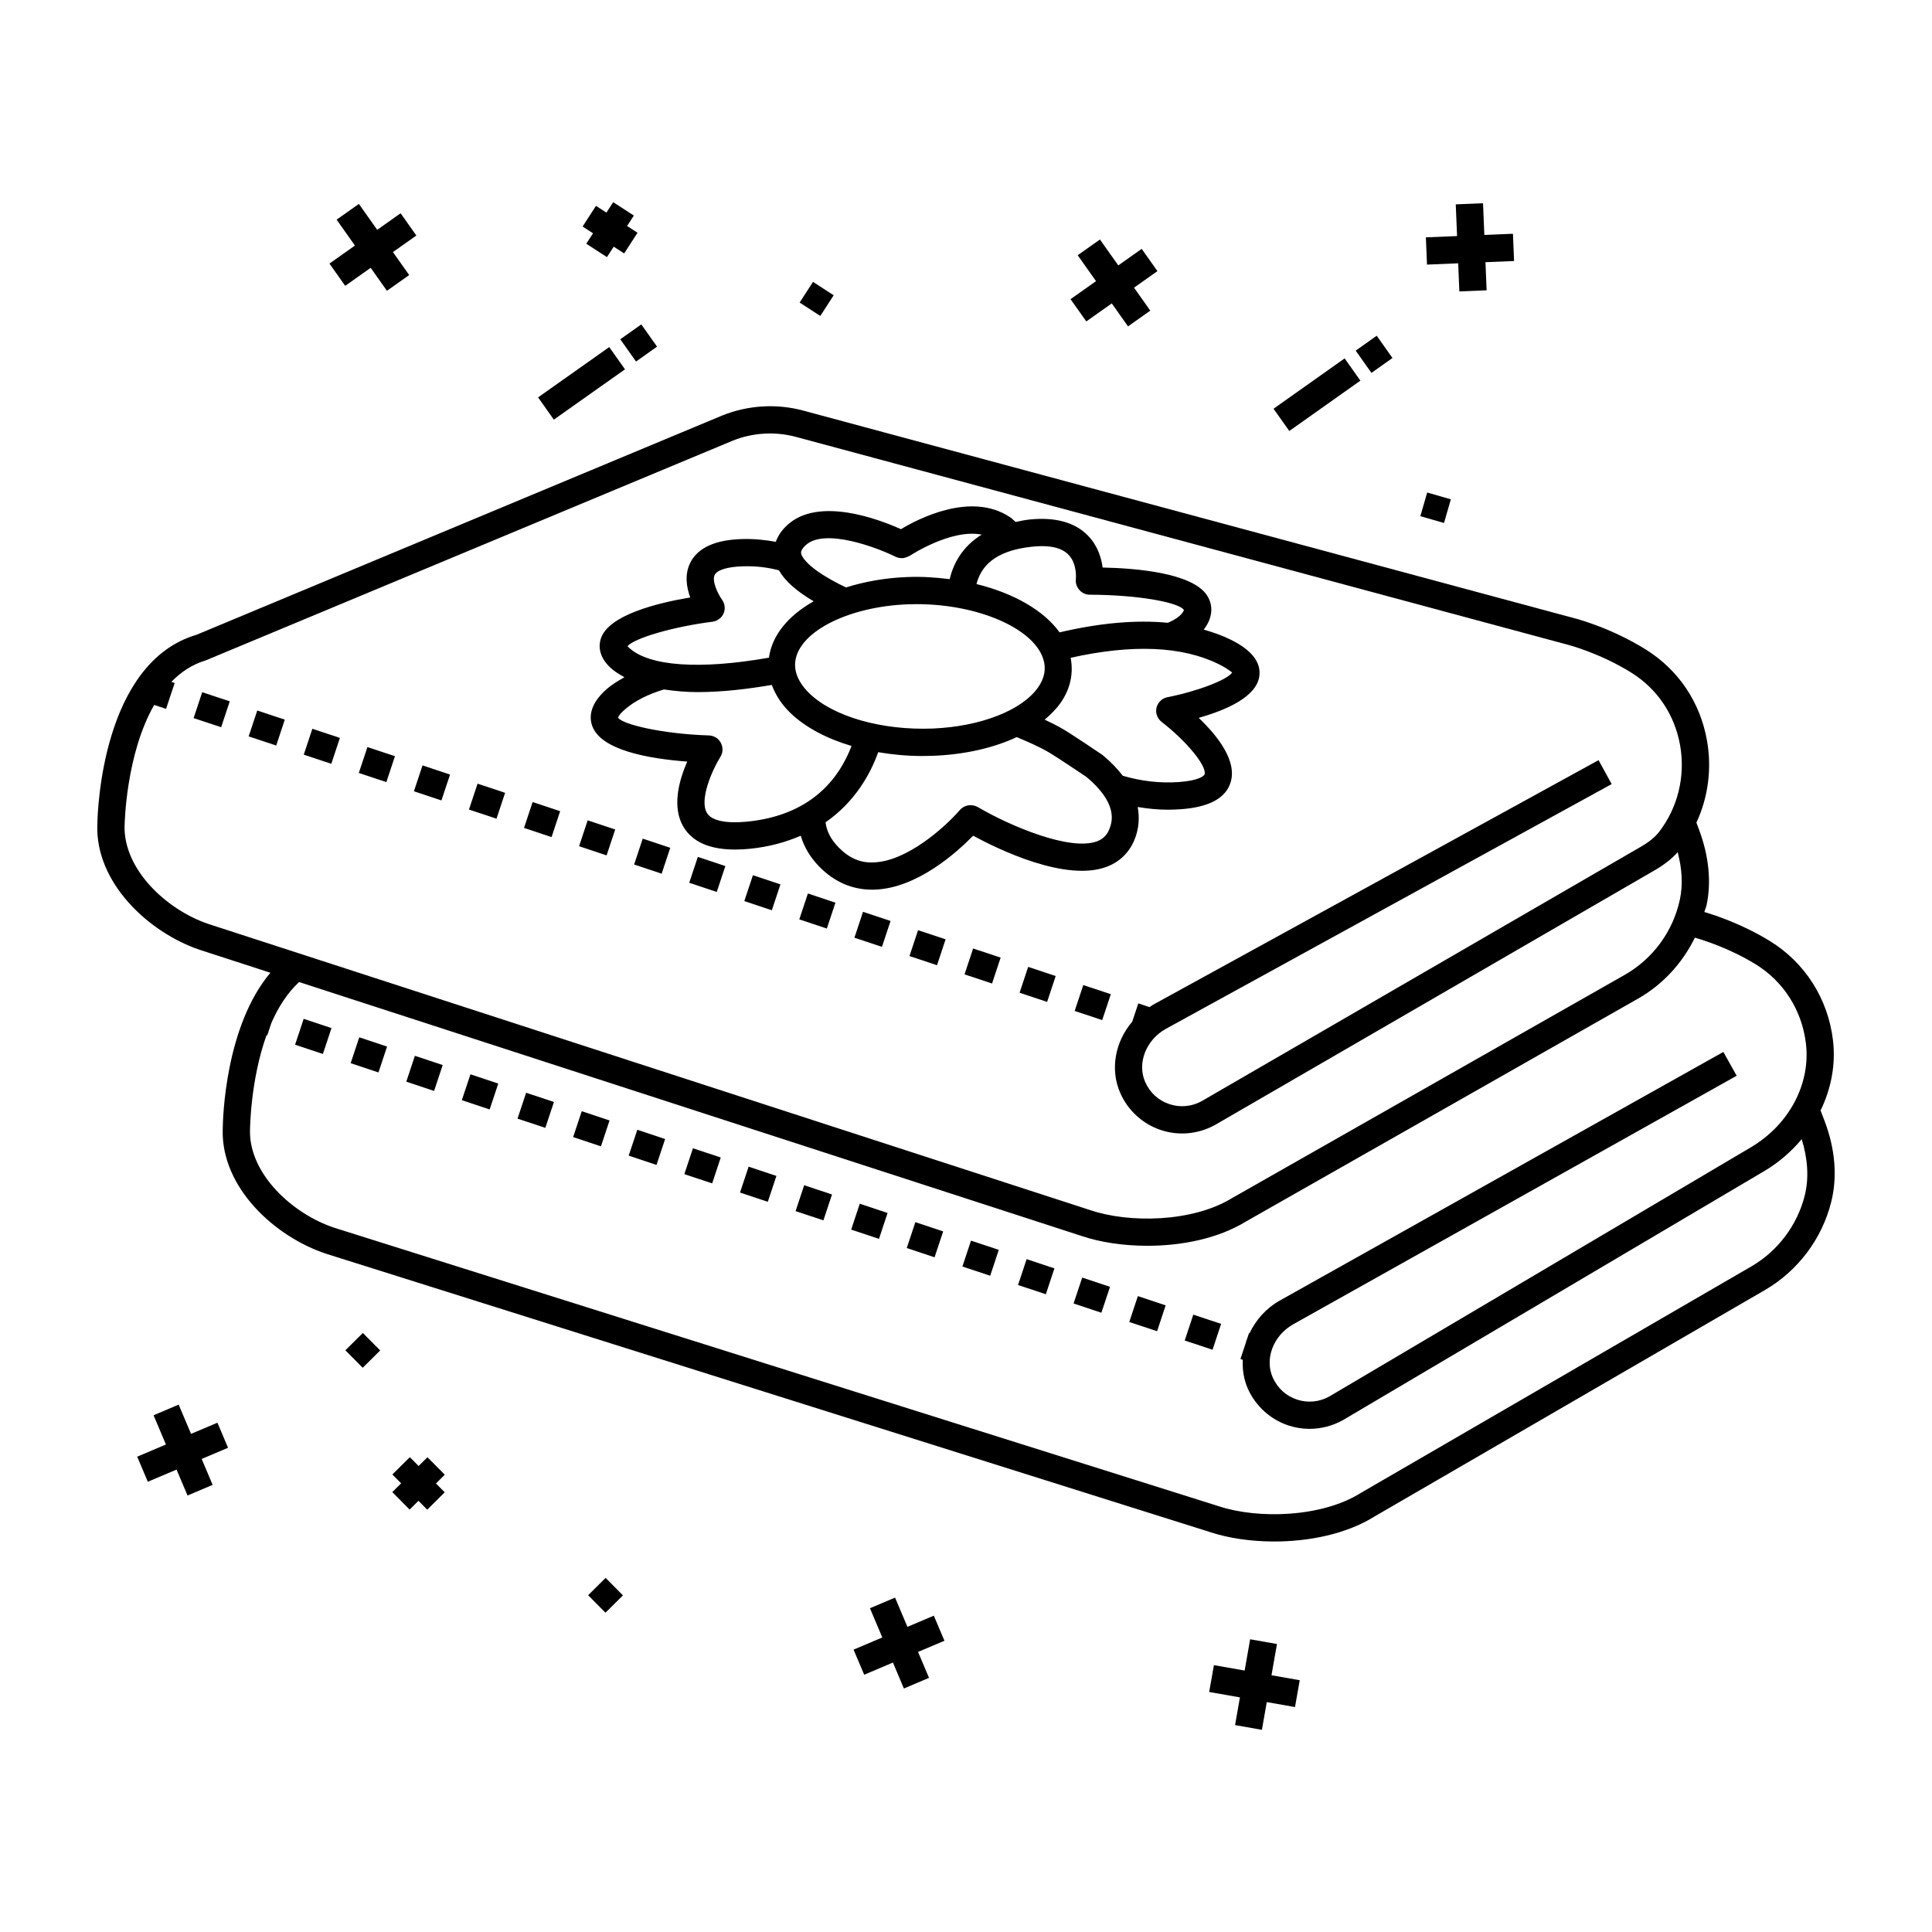 <?xml version="1.0" encoding="UTF-8"?>
<!-- The Best Svg Icon site in the world: iconSvg.co, Visit us! https://iconsvg.co -->
<svg fill="#000000" width="800px" height="800px" version="1.1" viewBox="144 144 512 512" xmlns="http://www.w3.org/2000/svg">
 <g>
  <path d="m627.52 441.04-1.051-2.746c2.809-5.781 4.055-12.188 3.289-18.613-1.312-11.008-7.422-20.605-16.773-26.328-7.242-4.438-14.34-6.789-17.324-7.664 0.164-0.613 0.457-1.18 0.594-1.805 1.305-6.098 0.629-12.988-1.961-19.934l-0.727-1.938c3.113-6.711 4.129-14.324 2.801-21.781-1.801-10.141-7.559-18.699-16.199-24.098-9.266-5.785-18.41-8.156-18.75-8.242l-204.54-55.078c-7.051-1.91-14.672-1.449-21.488 1.301l-139.28 58.094c-24.996 7.371-26.25 46.566-26.309 50.203-0.008 0.062-0.012 0.125-0.012 0.188-0.508 15.355 13.578 28.512 27.137 33.109l18.73 6.078c-11.996 14.254-12.598 38.613-12.625 41.41-0.004 0.062-0.008 0.133-0.012 0.199-0.371 15.355 13.832 28.387 27.426 32.867l234.39 73.801c4.707 1.555 10.633 2.449 16.863 2.449 9.242 0 19.137-1.969 26.645-6.676l103.39-59.969c8.699-5.051 15.094-13.531 17.547-23.285 1.688-6.691 1.074-14.141-1.762-21.543zm-450.51-78.027c0.012-0.109 0.02-0.215 0.02-0.324 0.004-0.266 0.312-18.797 7.836-31.875l3.144 1.047 2.277-6.859-0.887-0.293c2.508-2.578 5.492-4.625 9.125-5.699l139.6-58.207c5.332-2.16 11.316-2.512 16.867-1.008l204.59 55.094c0.078 0.023 8.426 2.184 16.75 7.383 6.887 4.301 11.473 11.129 12.91 19.23 1.453 8.168-0.594 16.555-5.609 23.012-1.059 1.359-2.625 2.625-4.785 3.879l-116.43 67.441c-2.609 1.441-5.723 1.73-8.566 0.754-2.871-0.965-5.129-3.043-6.363-5.844-2.207-5.004 0.227-11.203 5.539-14.125l118.08-64.832-3.473-6.336-118.09 64.832c-0.324 0.18-0.594 0.418-0.906 0.613l-2.973-0.992-1.617 4.856c-4.504 5.269-5.949 12.613-3.164 18.91 2.023 4.602 5.914 8.164 10.656 9.766 4.754 1.617 9.984 1.145 14.438-1.305l116.51-67.492c2.547-1.477 4.559-3.051 6.109-4.797 1.191 4.453 1.402 8.73 0.586 12.535-1.801 8.438-7.141 15.719-14.641 19.984l-104.01 59.129c-10.473 6.449-27.309 6.695-37.586 3.211l-233.74-75.848c-11.109-3.766-22.379-14.391-22.199-25.84zm445.27 97.805c-1.977 7.875-7.141 14.727-14.16 18.797l-103.5 60.031c-10.406 6.535-27.258 6.93-37.559 3.543l-234.39-73.797c-11.156-3.676-22.523-14.219-22.426-25.648 0.012-0.105 0.016-0.219 0.016-0.324 0-0.188 0.094-13.16 4.367-25.078l0.188 0.062 1.117-3.352c1.801-4.109 4.195-7.894 7.328-10.801l207.41 67.305c4.828 1.637 10.965 2.59 17.398 2.59 9.074 0 18.742-1.898 26.137-6.441l103.91-59.066c6.602-3.754 11.758-9.449 15.043-16.148 2.191 0.621 9.125 2.777 16.059 7.023 7.445 4.562 12.32 12.223 13.371 21.031 1.277 10.719-4.461 21.52-14.633 27.531l-111.66 65.996c-2.617 1.469-5.731 1.777-8.574 0.832-2.871-0.945-5.152-3.008-6.406-5.793-2.25-4.981 0.125-11.203 5.41-14.168l117.51-65.859-3.527-6.309-117.51 65.859c-3.684 2.062-6.398 5.18-8.07 8.699l-0.129-0.043-0.363 1.102c-0.242 0.598-0.43 1.207-0.605 1.828l-1.301 3.93 0.617 0.203c-0.125 2.621 0.266 5.258 1.379 7.734 2.074 4.586 5.992 8.113 10.738 9.68 1.812 0.594 3.695 0.891 5.574 0.891 3.055 0 6.109-0.785 8.863-2.32l111.73-66.039c3.848-2.277 7.109-5.168 9.84-8.406 1.617 5.231 1.953 10.355 0.801 14.926z"/>
  <path d="m356.21 365.48c0.852 2.906 2.434 5.672 4.945 8.223 3.977 4.031 8.672 6.07 13.969 6.07 0.215 0 0.434-0.004 0.652-0.012 11.184-0.344 21.723-9.793 26.117-14.289 6.723 3.644 24.574 12.312 35.418 8.227 3.773-1.43 6.457-4.285 7.738-8.25 0.68-2.098 0.996-4.684 0.453-7.586 2.652 0.441 5.316 0.715 7.984 0.715 1.172 0 2.344-0.047 3.516-0.133 7.449-0.539 11.875-2.949 13.137-7.16 1.715-5.684-3.449-12.258-8.48-17.051 7.383-2.078 15.34-5.57 16.082-11.062 0.488-3.668-2.047-6.91-7.551-9.637-2.238-1.109-4.664-1.961-7.184-2.688 0.59-0.773 1.094-1.59 1.445-2.469 0.938-2.324 0.711-4.699-0.633-6.684-4.008-5.894-18.727-7.113-27.609-7.293-0.324-2.519-1.289-5.781-3.867-8.438-3.457-3.551-8.688-4.981-15.496-4.289-1.352 0.141-2.492 0.41-3.684 0.652-0.512-0.434-0.926-0.891-1.535-1.297-10.293-6.828-24.383 0.492-28.863 3.207-5.652-2.547-21.84-8.785-30.168-1.047-1.613 1.5-2.5 2.996-2.996 4.398-2.781-0.504-5.684-0.824-8.805-0.738-7.211 0.18-11.875 2.293-13.863 6.281-1.555 3.113-1 6.508-0.008 9.199-8.844 1.48-21.684 4.684-23.699 10.918-0.492 1.531-0.82 4.57 2.562 7.707 1.07 0.992 2.367 1.773 3.699 2.512-1.617 0.941-3.231 1.887-4.559 3.027-4.734 4.078-4.785 7.617-3.984 9.863 2.277 6.457 14.953 8.707 25.184 9.469-2.133 4.863-4.207 12.109-0.91 17.445 2.406 3.902 6.969 5.867 13.59 5.867 1.211 0 2.492-0.066 3.84-0.199 5.293-0.516 9.691-1.805 13.562-3.461zm81.969-2.262c-0.613 1.887-1.699 3.07-3.422 3.727-7.191 2.711-23.215-4.113-31.637-9.07-0.645-0.379-1.559-0.559-2.309-0.473-0.934 0.082-1.844 0.578-2.461 1.285-4.066 4.676-14.066 13.582-22.801 13.855-3.547 0.191-6.543-1.172-9.246-3.91-2.129-2.164-3.258-4.379-3.516-6.719 7.703-5.352 11.812-12.621 13.949-18.574 3.746 0.641 7.664 1.012 11.695 1.012 0.988 0 1.98-0.02 2.977-0.059 8.434-0.344 15.961-2.113 22.035-4.949 3.023 1.27 6.07 2.586 8.719 4.16 2.519 1.508 9.695 6.367 9.723 6.367 8.367 6.961 6.809 11.77 6.293 13.348zm-53.367-59.078c0.715-0.023 1.43-0.035 2.137-0.035 16.02 0 30.797 6.277 33.504 14.449 0.84 2.547 0.402 5.082-1.297 7.539-4.246 6.144-15.258 10.457-28.043 10.98-13.375 0.504-26.168-3.109-32.602-9.305-1.742-1.676-3.812-4.352-3.809-7.59 0.023-8.262 13.531-15.457 30.109-16.039zm85.734 18.055c-1.164 1.926-9.23 5.023-17.219 6.586-1.262 0.246-2.328 1.227-2.754 2.441-0.508 1.469 0.043 3.141 1.27 4.09 6.613 5.106 12.031 11.727 11.383 13.895-0.133 0.438-1.602 1.664-6.746 2.039-4.992 0.363-10.012-0.211-14.93-1.66-1.375-1.781-3.074-3.609-5.34-5.484 0 0-7.684-5.207-10.352-6.793-1.594-0.953-3.305-1.797-5.016-2.594 1.652-1.387 3.129-2.871 4.262-4.504 2.586-3.734 3.41-7.812 2.633-11.891 16.309-3.637 29.531-3.117 39.254 1.699 2.559 1.262 3.352 2.152 3.555 2.176zm-52.949-33.328c4.481-0.457 7.699 0.238 9.531 2.102 2.422 2.457 1.988 6.484 1.984 6.5-0.191 1.488 0.641 2.992 1.961 3.703 0.535 0.285 1.355 0.496 1.812 0.43 13.242 0.062 23.793 2.133 24.867 4.078-0.621 1.547-2.621 2.668-4.266 3.367-8.406-0.82-17.992 0.027-28.688 2.535-4.203-5.852-12.215-10.395-22.02-12.801 1.109-4.297 4.402-8.84 14.816-9.914zm-60.086-0.383c5.051-4.695 19.25 0.77 23.812 3.059 0.566 0.281 1.305 0.414 1.953 0.371 0.488-0.027 1.406-0.418 1.844-0.633 0.125-0.078 10.918-7.207 19.035-5.602-5.008 3.109-7.457 7.477-8.477 11.801-3.594-0.449-7.293-0.715-11.125-0.562-5.973 0.211-11.453 1.227-16.355 2.762-10.656-5.109-11.793-8.418-11.891-9.043-0.031-0.223-0.141-0.902 1.203-2.152zm-24.664 20.277c0.766-0.094 1.543-0.496 2.102-1.027 1.309-1.238 1.477-3.293 0.43-4.758-1.254-1.754-2.754-5.074-1.98-6.621 0.664-1.328 3.492-2.18 7.574-2.277 3.449-0.109 6.582 0.316 9.449 1.059 1.582 2.797 4.594 5.496 9.207 8.211-6.758 3.816-11.059 9.035-11.848 14.949-18.297 3.207-31.762 2.297-37.066-2.633-0.199-0.188-0.336-0.34-0.43-0.414 1.895-2.184 12.285-5.203 22.562-6.488zm-1.473 50.723c-2.18-3.523 1.469-11.609 3.578-14.973 0.891-1.43 0.609-3.367-0.582-4.555-0.648-0.648-1.617-1.031-2.531-1.059-12.457-0.398-22.992-2.957-24.047-4.719 0.004-0.008 0.156-0.742 1.867-2.211 2.598-2.242 6.09-3.988 10.297-5.254 2.856 0.426 5.824 0.703 8.941 0.703 6.519 0 13.355-0.824 19.641-1.906 0.973 2.641 2.586 5.172 4.961 7.461 3.961 3.812 9.605 6.766 16.172 8.723-3.406 8.906-10.973 18.418-27.723 20.055-5.566 0.535-9.332-0.258-10.574-2.266z"/>
  <path d="m209.9 339.15 2.277-6.859 7.297 2.426-2.277 6.859z"/>
  <path d="m195.31 334.3 2.277-6.859 7.297 2.426-2.277 6.859z"/>
  <path d="m355.82 387.65 2.281-6.859 7.301 2.426-2.281 6.859z"/>
  <path d="m341.25 382.8 2.281-6.859 7.297 2.426-2.281 6.859z"/>
  <path d="m370.43 392.5 2.281-6.859 7.297 2.426-2.281 6.859z"/>
  <path d="m326.65 377.95 2.281-6.859 7.297 2.426-2.281 6.859z"/>
  <path d="m312.05 373.11 2.277-6.859 7.297 2.426-2.277 6.859z"/>
  <path d="m297.46 368.26 2.277-6.859 7.297 2.426-2.277 6.859z"/>
  <path d="m224.5 343.99 2.281-6.859 7.297 2.426-2.281 6.859z"/>
  <path d="m282.87 363.41 2.277-6.859 7.297 2.426-2.277 6.859z"/>
  <path d="m268.28 358.54 2.281-6.859 7.297 2.426-2.281 6.859z"/>
  <path d="m253.69 353.7 2.281-6.859 7.297 2.426-2.281 6.859z"/>
  <path d="m239.09 348.84 2.281-6.859 7.297 2.426-2.281 6.859z"/>
  <path d="m414.2 407.09 2.273-6.856 7.297 2.422-2.273 6.856z"/>
  <path d="m385.02 397.37 2.277-6.859 7.297 2.426-2.277 6.859z"/>
  <path d="m428.8 411.91 2.281-6.859 7.297 2.426-2.281 6.859z"/>
  <path d="m399.61 402.22 2.277-6.859 7.293 2.422-2.277 6.859z"/>
  <path d="m236.93 425.76 2.277-6.859 7.371 2.449-2.277 6.859z"/>
  <path d="m222.2 420.86 2.277-6.859 7.371 2.449-2.277 6.859z"/>
  <path d="m399.05 479.64 2.277-6.859 7.363 2.449-2.277 6.859z"/>
  <path d="m354.84 464.96 2.277-6.859 7.371 2.449-2.277 6.859z"/>
  <path d="m413.79 484.54 2.277-6.856 7.367 2.449-2.277 6.856z"/>
  <path d="m384.3 474.74 2.285-6.859 7.367 2.457-2.285 6.859z"/>
  <path d="m457.96 499.25 2.277-6.856 7.375 2.449-2.277 6.856z"/>
  <path d="m443.27 494.34 2.277-6.856 7.367 2.449-2.277 6.856z"/>
  <path d="m428.51 489.43 2.285-6.859 7.367 2.457-2.285 6.859z"/>
  <path d="m369.57 469.86 2.277-6.859 7.371 2.449-2.277 6.859z"/>
  <path d="m266.39 435.56 2.285-6.859 7.371 2.457-2.285 6.859z"/>
  <path d="m281.15 440.45 2.281-6.859 7.367 2.449-2.281 6.859z"/>
  <path d="m251.67 430.66 2.277-6.859 7.371 2.449-2.277 6.859z"/>
  <path d="m340.11 460.04 2.281-6.859 7.367 2.449-2.281 6.859z"/>
  <path d="m325.36 455.16 2.277-6.859 7.371 2.449-2.277 6.859z"/>
  <path d="m295.89 445.34 2.281-6.859 7.367 2.449-2.281 6.859z"/>
  <path d="m310.61 450.26 2.285-6.859 7.371 2.457-2.285 6.859z"/>
  <path d="m520.41 280.79 1.809-6.269 6.269 1.809-1.809 6.269z"/>
  <path d="m299.37 208.59 5.477 3.547 1.793-2.769 2.766 1.793 3.547-5.481-2.769-1.789 1.793-2.769-5.477-3.547-1.793 2.769-2.769-1.793-3.543 5.481 2.766 1.789z"/>
  <path d="m355.91 224.18 3.547-5.477 5.477 3.547-3.547 5.477z"/>
  <path d="m308.38 233.91 5.574-3.941 4.172 5.898-5.574 3.941z"/>
  <path d="m286.6 249.31 18.855-13.332 4.172 5.898-18.855 13.332z"/>
  <path d="m503.27 236.92 5.574-3.945 4.176 5.898-5.574 3.945z"/>
  <path d="m481.5 252.32 18.844-13.344 4.176 5.898-18.844 13.344z"/>
  <path d="m431.88 229.18 6.754-4.773 4.305 6.086 5.898-4.172-4.305-6.086 6.203-4.387-4.176-5.898-6.203 4.383-4.856-6.863-5.898 4.168 4.856 6.867-6.754 4.777z"/>
  <path d="m235.48 219.75 6.754-4.777 4.309 6.09 5.898-4.172-4.309-6.09 6.203-4.383-4.168-5.902-6.203 4.387-4.859-6.863-5.898 4.168 4.856 6.867-6.75 4.777z"/>
  <path d="m522.17 214.12 8.266-0.34 0.309 7.449 7.227-0.297-0.309-7.449 7.582-0.312-0.297-7.219-7.582 0.312-0.348-8.406-7.227 0.297 0.348 8.406-8.266 0.34z"/>
  <path d="m257.28 530.18-2.34 2.324-2.324-2.344-4.633 4.594 2.324 2.344-2.344 2.32 4.594 4.633 2.34-2.32 2.324 2.344 4.633-4.598-2.32-2.34 2.34-2.324z"/>
  <path d="m299.86 566.75 4.633-4.594 4.594 4.633-4.633 4.594z"/>
  <path d="m235.53 501.84 4.633-4.594 4.594 4.633-4.633 4.594z"/>
  <path d="m391.47 572.17-6.992 2.961-3.281-7.75-6.652 2.82 3.277 7.746-7.617 3.227 2.816 6.648 7.613-3.227 2.91 6.875 6.652-2.824-2.906-6.867 6.996-2.961z"/>
  <path d="m201.62 521.03-6.992 2.961-3.281-7.754-6.652 2.824 3.277 7.746-7.613 3.227 2.812 6.644 7.617-3.223 2.91 6.871 6.652-2.82-2.906-6.871 6.992-2.961z"/>
  <path d="m482.41 579.68-7.109-1.254-1.457 8.285-8.141-1.43-1.258 7.113 8.148 1.43-1.289 7.34 7.113 1.258 1.289-7.348 7.481 1.316 1.258-7.113-7.488-1.316z"/>
 </g>
</svg>